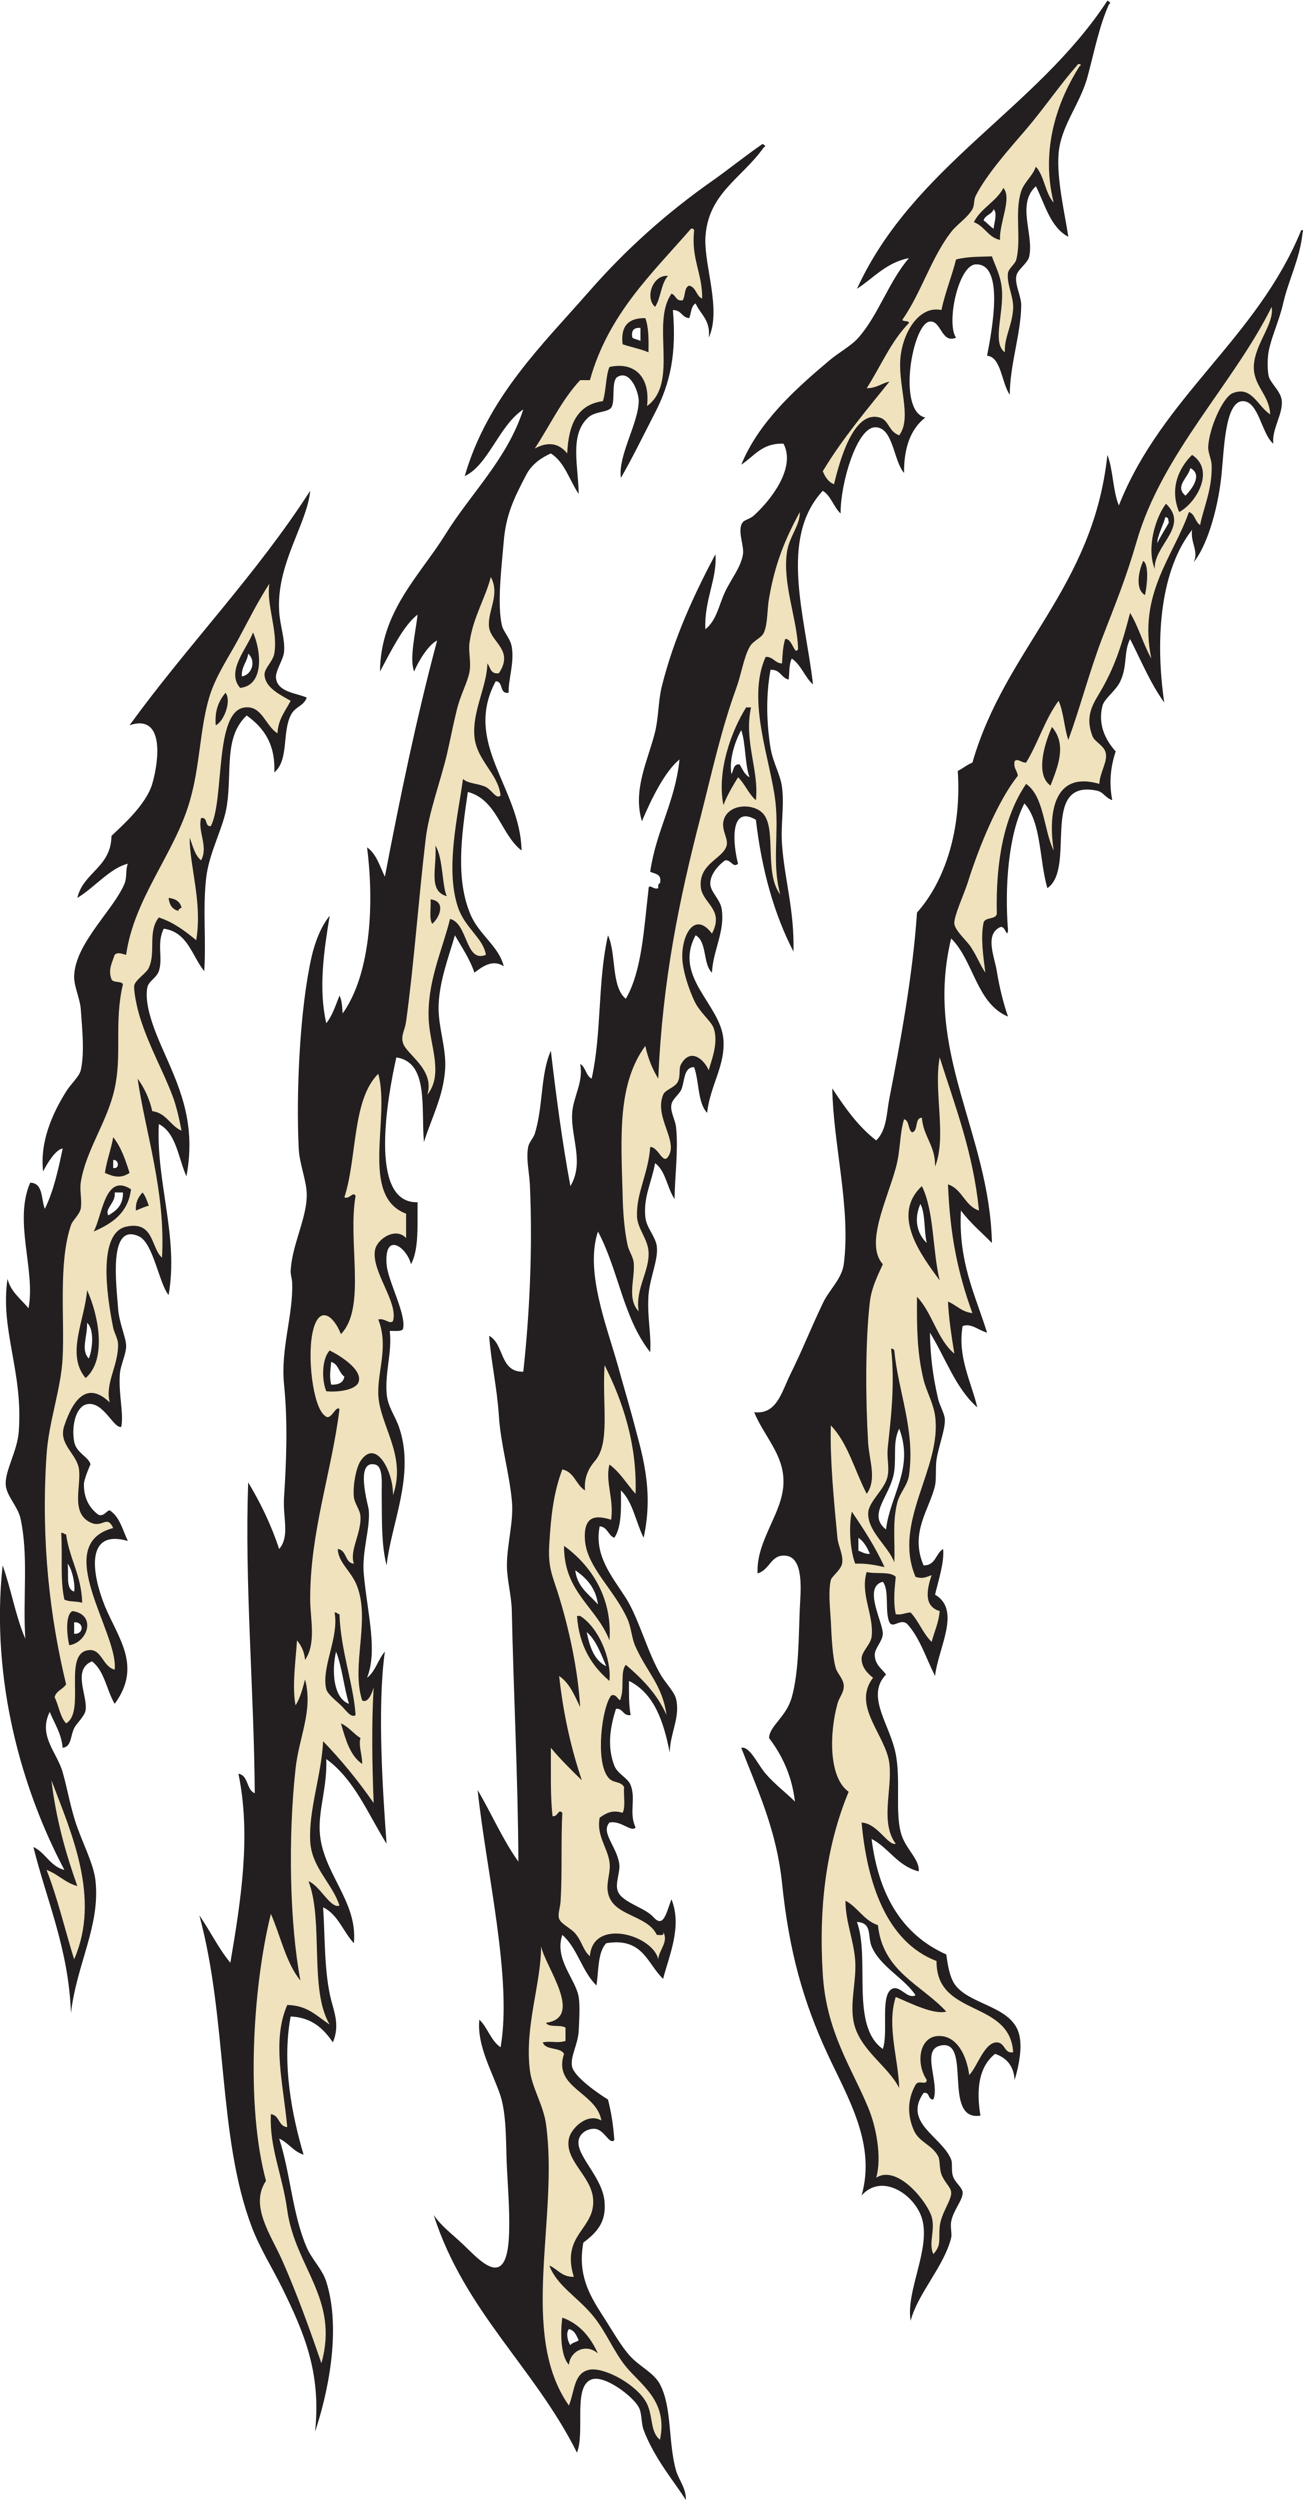 <?xml version="1.0" encoding="UTF-8" standalone="no"?>
<svg
   xmlns:dc="http://purl.org/dc/elements/1.1/"
   xmlns:cc="http://creativecommons.org/ns#"
   xmlns:rdf="http://www.w3.org/1999/02/22-rdf-syntax-ns#"
   xmlns:svg="http://www.w3.org/2000/svg"
   xmlns="http://www.w3.org/2000/svg"
   viewBox="0 0 512.333 982.467"
   height="982.467"
   width="512.333"
   xml:space="preserve"
   id="svg2"
   version="1.1"><defs
     id="defs6" /><g
     transform="matrix(1.333,0,0,-1.333,0,982.467)"
     id="g10"><g
       transform="scale(0.1)"
       id="g12"><path
         id="path14"
         style="fill:#231f20;fill-opacity:1;fill-rule:evenodd;stroke:none"
         d="m 914.938,5923.44 c -8.645,-97.21 -100.079,-215.28 -91.442,-354.96 2.156,-41.76 17.996,-82.8 14.399,-120.24 -2.157,-23.04 -26.641,-56.88 -23.758,-77.04 5.039,-43.2 65.519,-44.64 90.722,-57.61 -10.086,-26.64 -34.562,-25.2 -47.523,-52.55 -25.203,-50.4 -5.039,-132.49 -48.238,-167.76 3.597,87.11 -33.844,133.2 -81.364,167.76 -67.679,-63.36 -43.199,-163.44 -58.32,-264.24 -9.359,-66.96 -54,-138.96 -61.918,-220.32 -9.359,-92.16 0.723,-174.96 -5.039,-269.28 -36.719,45.35 -48.242,115.2 -119.523,125.28 -21.594,-43.93 -1.442,-86.41 -14.399,-125.28 -7.195,-20.16 -30.238,-29.52 -33.84,-47.52 -10.082,-51.13 20.879,-126.72 43.2,-177.84 46.082,-105.84 102.96,-215.28 72.003,-379.44 -24.484,54.72 -29.523,127.44 -81.363,154.08 -8.637,-172.09 59.043,-331.21 28.805,-504 -27.363,31.68 -45.363,153.36 -87.125,172.79 -91.442,42.48 -66.957,-141.11 -61.918,-211.68 2.879,-43.19 23.043,-84.96 23.758,-110.15 0.722,-25.21 -17.282,-57.6 -18.719,-86.41 -3.602,-59.75 12.238,-115.19 4.32,-153.36 -23.043,-5.04 -52.558,76.33 -100.801,66.97 -31.679,-5.76 -46.8,-61.21 -38.16,-110.16 5.762,-33.84 43.922,-45.36 48.243,-67.69 -0.723,0.73 -19.442,-44.63 -19.442,-57.59 -0.719,-48.25 22.317,-75.6 43.203,-90.73 19.438,-7.19 27.36,23.05 38.156,9.37 25.204,-19.45 33.84,-56.16 48.239,-86.41 -125.278,36.01 -107.281,-94.31 -67.68,-192.23 39.606,-95.04 110.16,-177.12 28.805,-288 -23.762,40.32 -30.239,97.92 -66.965,125.28 -59.035,-24.48 -12.234,-101.52 -18.719,-144 -2.879,-18 -26.637,-38.17 -33.84,-53.28 -11.515,-23.04 -7.203,-54.01 -33.836,-57.6 -4.324,43.92 -24.484,72 -38.164,105.84 -35.277,-70.57 22.325,-120.24 38.164,-177.84 14.399,-50.4 23.758,-108.72 43.2,-162.73 18.718,-51.83 47.515,-108.71 53.281,-154.07 15.84,-134.64 -55.442,-248.4 -72.004,-393.12 -7.203,190.07 -71.277,329.76 -110.879,489.59 36,-16.56 48.961,-56.87 91.441,-67.67 C 67.496,2088.71 -28.984,2412.71 7.734,2755.44 32.934,2686.32 45.898,2604.95 74.695,2539.43 c -7.918,117.37 10.078,245.52 -14.398,354.96 -7.918,34.57 -40.32,65.52 -43.203,96.49 -4.316,41.03 33.844,100.08 38.16,158.4 13.684,177.12 -55.441,299.52 -33.113,450.72 10.078,-38.89 39.598,-59.04 61.918,-86.41 21.593,110.88 -44.645,256.33 5.039,370.09 38.882,-0.72 31.679,-48.25 43.199,-77.04 25.199,51.11 39.598,114.48 52.562,177.84 -20.164,-2.88 -44.644,-41.77 -57.601,-67.68 -10.078,84.24 25.199,167.75 67.68,235.44 13.679,22.31 38.16,43.19 43.199,62.64 12.238,51.83 3.601,128.16 0,182.16 -2.883,31.67 -20.157,65.51 -19.442,95.76 2.883,97.2 118.082,196.56 149.039,273.6 7.204,19.44 2.164,39.6 9.36,57.6 -51.84,-12.24 -98.637,-70.56 -149.035,-100.8 17.996,76.32 99.359,89.28 100.796,182.87 26.645,25.93 101.52,90 120.243,153.36 20.879,72.01 35.277,207.37 -66.965,172.81 171.363,236.15 372.965,442.8 532.805,691.2 z m 2522.152,-77.76 c 12.25,0 7.93,-11.52 10.8,-15.84 -4.32,-8.64 -30.96,-51.13 -33.83,-60.48 -2.89,15.84 20.88,61.2 23.03,76.32 z m 74.16,144.71 c 37.44,-19.43 3.61,-62.64 -14.39,-81.35 -33.13,27.36 7.93,52.56 14.39,81.35 z M 2714.94,3821.04 c 15.12,-28.8 10.08,-79.2 18.71,-115.2 -29.51,28.79 -38.16,71.27 -18.71,115.2 z m -62.64,-662.41 c 44.63,-116.64 -26.64,-195.11 -38.88,-297.35 -57.6,45.36 15.12,99.36 24.47,172.79 5.76,49.69 -4.32,84.25 14.41,124.56 z M 2532.05,2836.8 c 15.84,-10.8 25.92,-28.09 33.85,-47.52 -15.12,-0.73 -23.05,5.76 -33.85,9.35 0,12.96 0,25.92 0,38.17 z m -4.32,-1132.56 c 46.08,-2.16 30.96,-42.48 43.21,-72 24.47,-59.04 96.48,-93.61 129.59,-144.01 -23.75,-12.96 -44.63,28.8 -67.68,19.45 -38.16,-15.84 -11.52,-128.88 -28.79,-177.84 -96.48,67.68 -36.72,266.4 -76.33,374.4 z m 403.21,5049.35 c 12.24,-12.23 0.72,-41.75 0,-57.59 -11.53,7.2 -18.73,17.28 -29.51,24.48 4.31,16.56 24.47,17.27 29.51,33.11 z M 2186.46,5217.84 c 13.68,-40.32 10.08,-98.64 24.48,-138.96 -15.12,7.92 -20.88,24.48 -29.51,38.16 -18.73,1.44 -17.29,-18 -23.77,-28.8 -7.93,41.76 10.8,97.92 28.8,129.6 z m -489.6,-2476.8 c 33.12,-23.04 60.48,-51.84 66.95,-100.81 -25.92,30.25 -61.19,50.41 -66.95,100.81 z m 33.84,-182.16 c 28.07,-24.49 41.76,-64.08 57.6,-100.8 -35.28,17.27 -48.96,56.87 -57.6,100.8 z M 1678.14,503.996 c 16.56,-3.605 22.31,-18.723 28.8,-33.117 -7.21,-5.762 -20.16,-6.484 -24.48,-14.402 -7.2,10.078 -14.4,35.281 -4.32,47.519 z M 1889.1,6403.68 c 0,-12.97 0,-25.93 0,-38.88 -6.48,5.04 -18,5.04 -23.76,10.08 -4.32,20.88 4.32,30.24 23.76,28.8 z M 976.855,3355.2 c 21.602,-5.77 22.321,-31.68 38.885,-43.21 -2.88,-17.99 -17.283,-24.47 -38.885,-23.76 -5.757,25.93 -2.16,40.32 0,66.97 z m 14.399,-853.92 c 18.006,-46.08 23.046,-105.13 38.156,-154.08 -45.351,16.56 -51.832,94.32 -38.156,154.08 z M 732.055,5443.2 c 24.484,-21.6 10.8,-62.64 -18.719,-66.97 -1.441,30.25 15.84,41.77 18.719,66.97 z M 333.895,3950.64 c 16.558,2.16 20.164,-27.36 0,-23.76 0,7.92 0,15.83 0,23.76 z m 4.324,-95.76 c 8.636,0 16.554,0 24.476,0 0.723,-38.17 -20.16,-54 -43.199,-67.68 -11.516,20.88 23.039,37.43 18.723,67.68 z M 256.855,3470.4 c 22.321,-18.72 15.84,-79.92 5.04,-105.13 -24.477,25.21 -3.598,64.81 -5.04,105.13 z m -57.597,-709.92 c 14.398,-16.56 23.039,-63.36 19.437,-82.08 -26.64,7.2 -14.398,53.28 -19.437,82.08 z m 19.437,-172.8 c 29.524,2.16 29.524,-36 0,-33.84 0,11.51 0,22.31 0,33.84 z m 3047.765,4780.8 c 5.75,-2.16 12.23,-8.64 5.04,-10.09 -28.8,-64.07 -41.75,-132.47 -62.65,-210.95 -21.58,-83.52 -79.9,-146.88 -86.39,-230.4 -5.76,-77.04 18.71,-177.12 28.79,-244.8 -53.28,28.08 -68.4,95.04 -95.76,149.03 -57.6,-53.27 -5.74,-140.39 -19.44,-206.64 -4.31,-20.88 -34.55,-38.15 -38.16,-57.59 -5.04,-25.93 14.41,-59.04 14.41,-86.4 -0.72,-84.24 -33.12,-172.8 -33.84,-264.24 -24.48,36 -25.2,111.6 -66.96,115.2 13.68,71.28 53.29,273.6 -33.84,269.28 -51.12,-2.88 -87.13,-174.24 -57.6,-216 -43.2,-18.72 -43.2,50.39 -77.05,47.52 -51.12,-3.61 -97.91,-264.96 -13.67,-282.97 -42.48,-33.11 -63.36,-87.83 -62.64,-163.43 -31.68,36 -31.68,136.79 -86.41,134.64 -53.28,-2.16 -101.52,-165.6 -100.8,-254.16 -20.88,19.44 -28.06,51.84 -52.56,66.96 -130.31,-141.12 -51.83,-370.08 -28.79,-570.96 -24.49,21.6 -35.29,58.32 -62.65,76.31 -9.36,-17.99 -6.47,-49.67 -9.36,-61.91 -22.32,5.03 -23.75,30.23 -53.28,28.8 -13.67,-74.16 -12.22,-154.8 0,-230.41 7.21,-43.19 28.81,-77.75 33.85,-115.19 7.21,-55.45 -4.32,-113.76 0,-168.48 7.21,-103.69 36.72,-193.69 33.83,-316.8 -56.88,110.16 -93.6,239.75 -110.88,388.79 -80.63,46.8 -66.23,-79.2 -52.56,-129.59 -15.12,-13.68 -20.16,12.24 -38.14,10.08 -20.18,-14.4 -43.21,-40.33 -43.93,-67.68 0,-25.93 29.51,-46.81 33.83,-76.32 10.1,-65.53 -25.92,-122.4 -28.79,-187.2 -27.36,25.2 -13.69,91.44 -48.24,110.16 -66.96,-123.84 74.16,-203.04 82.09,-307.44 5.74,-77.05 -38.17,-132.48 -48.25,-216.01 -28.08,29.53 -23.04,92.17 -38.16,134.65 -31.68,0.72 -27.36,-42.48 -38.16,-66.96 -7.21,-14.4 -26.64,-28.08 -28.81,-43.2 -4.32,-20.88 11.52,-44.65 13.69,-67.68 7.21,-67.69 -4.32,-147.61 -4.32,-210.97 -22.32,32.41 -25.92,82.81 -57.6,105.84 -10.8,-59.03 -34.57,-99.36 -28.8,-158.39 2.88,-32.4 29.51,-56.17 33.84,-86.4 5.04,-39.6 -20.16,-91.44 -24.48,-144 -4.32,-65.53 8.64,-114.48 5.03,-168.48 -79.91,100.8 -92.87,240.47 -154.08,355.68 -38.87,-116.64 25.21,-276.48 58.32,-393.84 13.69,-49.69 28.81,-100.8 43.21,-153.36 26.64,-102.25 64.8,-211.68 33.12,-355.68 -23.05,46.07 -31.68,105.84 -66.96,139.68 0.72,-54 2.16,-108 -19.45,-139.68 -18.71,7.2 -19.43,31.68 -43.19,33.84 -17.28,-86.4 37.43,-149.05 77.04,-210.96 38.87,-61.2 64.08,-162 105.12,-230.4 15.11,-23.76 38.88,-48.24 43.2,-67.69 12.95,-54.71 -18.01,-100.8 -18.73,-158.39 -17.99,92.87 -46.08,174.96 -120.23,211.68 0,-36 -0.72,-72.01 5.04,-100.81 -23.76,-2.88 -21.6,20.17 -43.21,18.72 -19.43,-59.75 -25.2,-115.19 -5.04,-167.75 10.08,-25.2 39.61,-35.28 48.25,-57.61 15.84,-41.03 -5.76,-81.36 14.4,-124.56 -11.52,-15.84 -43.2,21.6 -77.04,14.41 -25.92,-29.53 20.16,-68.4 28.8,-120.25 4.32,-24.47 -12.96,-58.32 -4.33,-81.35 11.53,-33.84 80.65,-48.96 105.13,-77.05 29.52,-33.11 37.43,10.08 53.27,52.56 33.12,-81.35 -8.64,-169.91 -24.48,-234.71 -46.79,43.92 -59.03,123.12 -167.75,105.11 -25.2,-25.91 -22.32,-79.91 -28.8,-124.56 -42.48,40.33 -56.16,110.17 -100.8,149.04 -24.49,-72 38.88,-128.87 48.24,-182.87 4.31,-26.65 1.44,-71.29 0,-100.81 -2.17,-39.6 -25.92,-76.32 -19.44,-105.11 7.2,-30.25 76.31,-78.48 105.84,-96.49 9.36,-35.99 15.84,-76.32 18.71,-119.51 -14.39,-15.84 -29.51,31.68 -57.59,33.11 -18.72,1.45 -43.21,-10.8 -47.52,-33.11 -9.36,-45.36 71.28,-109.444 76.32,-182.882 4.32,-55.441 -17.28,-85.683 -62.65,-119.519 -16.55,-92.16 15.13,-150.481 57.61,-216.008 28.07,-43.191 54.71,-91.433 82.08,-120.234 27.36,-29.52 68.4,-47.52 86.4,-81.356 36,-68.41 23.75,-170.644 47.52,-254.883 9.35,-29.523 30.23,-52.559 28.79,-86.398 -29.51,48.234 -92.87,121.68 -124.55,206.641 -7.92,21.593 -4.32,48.23 -14.4,66.953 -16.56,31.679 -100.08,95.761 -138.96,82.082 -56.16,-20.156 -18.72,-154.082 -43.21,-215.996 -124.55,249.832 -331.91,416.875 -422.63,700.554 23.76,-33.836 49.68,-51.836 86.39,-86.394 46.81,-43.926 123.12,-133.926 134.65,9.355 5.04,65.516 -1.44,144.727 -5.04,216.004 -3.6,65.521 0,151.911 -18.72,211.681 -23.04,69.83 -70.56,147.6 -62.65,225.36 24.49,-23.04 33.84,-61.92 62.65,-81.36 35.28,200.16 -42.48,519.12 -67.68,758.16 41.04,-69.12 74.16,-146.89 120.24,-210.96 -1.44,251.28 -14.4,499.68 -19.44,738.72 -0.72,45.35 -14.4,90.72 -14.4,134.64 0,64.79 20.88,129.6 14.4,192.24 -7.92,82.8 -33.12,166.32 -38.16,249.12 -5.76,84.96 -22.32,154.08 -28.8,235.44 45.36,-23.76 30.23,-107.29 100.8,-105.84 18,162.71 28.08,358.56 19.43,552.24 -2.15,37.43 -11.51,75.6 -5.04,110.15 2.16,13.69 15.13,25.93 19.45,38.89 25.2,80.64 16.55,176.4 47.52,244.8 15.84,-136.08 33.84,-270.72 57.6,-398.89 41.04,68.41 2.15,141.84 5.04,211.68 2.16,51.13 34.55,94.32 23.75,148.32 16.57,-8.63 16.57,-34.55 33.85,-43.2 30.24,135.37 17.28,285.85 48.24,422.65 25.2,-54.72 8.64,-151.2 52.56,-187.2 47.52,81.36 53.28,205.92 66.96,321.84 0,21.6 14.4,-2.16 28.8,4.32 0,7.2 -0.72,13.68 5.04,14.4 6.48,28.08 -15.12,27.35 -28.81,33.83 17.29,121.68 73.44,204.49 86.41,331.21 -43.21,-35.28 -82.8,-115.92 -110.88,-182.16 -28.08,92.88 18,179.27 38.88,263.51 10.08,41.76 9.36,88.57 18.72,129.61 36.71,149.76 99.35,280.8 159.12,393.83 6.48,-70.55 -33.85,-136.07 -29.51,-221.03 33.82,27.35 39.58,71.28 58.32,110.87 15.84,34.57 46.07,70.57 52.55,110.16 3.6,24.48 -13.69,60.49 -5.04,86.41 5.75,17.28 21.59,13.68 38.15,28.8 48.96,44.63 123.85,139.67 86.41,210.96 -64.09,2.15 -86.41,-37.44 -124.56,-61.92 51.84,126 158.4,221.76 259.2,306.72 28.79,24.48 64.07,42.48 86.39,67.68 59.04,66.96 89.28,164.88 149.04,234.71 -67.67,-13.67 -104.39,-59.03 -153.36,-90.71 166.33,362.88 529.2,529.2 738.73,849.6 z m 571.68,-676.8 c 7.91,1.44 9.36,-5.04 4.32,-5.04 -7.21,-77.76 -41.03,-138.96 -57.6,-210.96 -11.52,-51.13 -35.29,-99.36 -43.2,-144 -2.89,-18 -3.61,-47.52 0,-67.68 3.59,-21.6 34.55,-44.64 38.87,-72 5.76,-41.04 -30.24,-87.12 -24.48,-129.6 -34.55,26.64 -43.2,127.44 -91.44,125.28 -51.84,-2.88 -53.98,-145.44 -61.91,-221.04 -11.53,-106.56 -45.36,-210.24 -82.07,-254.16 16.54,31.68 -10.1,59.04 -4.34,95.76 -90.7,-114.49 -110.88,-312.48 -82.07,-509.04 -40.33,55.43 -68.4,123.84 -100.8,187.2 -19.44,-38.88 -7.21,-78.49 -28.81,-124.56 -12.95,-28.09 -46.8,-50.4 -52.56,-72 -14.39,-54.72 8.65,-101.52 38.89,-134.64 -13.67,-41.76 -20.88,-88.56 -10.08,-144 -25.2,10.07 -24.49,24.48 -48.24,28.8 -167.03,31.68 -56.88,-229.68 -143.28,-288 -23.75,82.08 -17.29,194.4 -67.68,249.84 -48.24,-92.88 -58.32,-251.28 -48.24,-374.4 -4.32,-25.92 -7.21,16.56 -23.77,9.36 -45.35,-22.32 -16.54,-85.68 -9.36,-129.6 7.93,-49.68 20.88,-99.36 33.13,-133.92 -93.6,38.88 -100.8,164.16 -167.76,230.4 -81.36,-336.24 113.03,-572.41 120.24,-897.84 -30.96,31.68 -64.81,59.76 -91.45,95.76 -7.91,-153.37 42.48,-248.4 77.05,-360.01 -24.49,6.49 -46.81,28.81 -72.01,19.45 -15.84,-90.73 25.92,-165.6 43.21,-239.76 -64.09,56.15 -93.6,146.15 -139.69,220.31 1.44,-68.39 7.93,-125.99 24.49,-196.55 4.32,-18.01 17.99,-41.04 19.43,-57.61 2.17,-30.23 -17.98,-78.47 -24.47,-120.23 -3.61,-27.36 0,-54.72 -4.32,-76.32 -15.84,-69.84 -75.6,-138.24 -33.84,-235.44 35.99,-0.72 35.27,35.27 57.59,48.23 4.32,-38.15 -14.39,-94.31 -23.75,-134.63 78.48,-45.37 8.64,-158.4 0,-239.76 -26.64,52.56 -44.64,112.31 -82.09,153.36 -20.87,18 -41.75,-15.12 -52.55,5.04 -14.4,32.4 0.72,93.6 -19.44,119.52 -59.76,-15.12 0.73,-119.52 0,-153.36 -0.72,-23.04 -24.49,-42.48 -23.77,-62.65 0.73,-30.23 23.05,-41.76 33.13,-57.6 -56.88,-59.04 2.17,-135.36 24.47,-215.99 23.77,-85.69 -2.15,-197.29 23.77,-263.53 15.12,-38.87 51.84,-68.39 48.24,-100.8 -62.63,15.84 -87.85,69.12 -138.96,95.77 20.88,-166.33 90.72,-282.97 220.31,-340.56 4.34,-31.68 9.38,-63.36 23.77,-86.4 42.48,-64.08 174.24,-64.08 192.25,-154.08 7.18,-33.12 0,-82.8 -14.42,-129.6 -2.87,42.48 -24.47,65.52 -57.6,77.04 -48.24,-38.16 -56.15,-105.13 -43.2,-182.17 -115.19,-18 -21.6,231.85 -120.23,205.93 -54.73,-14.4 0.72,-110.16 -18.71,-158.41 -17.29,-0.71 -9.38,23.05 -28.81,19.44 -61.92,-88.55 54.72,-128.87 81.36,-196.56 4.32,-10.799 0,-32.389 5.04,-48.229 5.76,-19.445 28.07,-33.847 28.79,-48.242 1.45,-22.328 -28.06,-53.285 -33.83,-86.41 -2.89,-16.551 2.88,-37.43 0,-47.516 -20.17,-83.515 -98.65,-164.16 -119.53,-244.796 -15.11,87.843 60.49,213.117 33.13,302.402 -21.6,69.836 -118.09,134.641 -177.83,66.953 42.48,150.488 -37.45,282.248 -100.8,417.608 -70.57,152.64 -113.05,300.24 -133.93,503.99 -16.56,156.25 -70.57,270 -120.24,398.17 24.48,6.47 48.95,-49.68 72,-76.32 26.64,-30.97 61.91,-57.61 86.4,-82.08 -9.37,78.48 -38.88,137.52 -76.32,187.2 0.72,35.99 50.41,61.2 66.95,120.24 21.6,76.32 20.17,185.04 23.77,264.24 2.17,46.07 13.67,149.76 -43.21,153.36 -43.2,2.88 -43.92,-41.04 -81.36,-52.56 -5.04,97.92 75.6,178.55 76.33,268.55 1.44,82.09 -56.88,134.65 -86.41,206.65 65.53,-6.48 79.2,54.71 105.84,110.15 38.16,77.04 58.32,131.05 96.48,210.97 18.01,38.88 56.18,72 61.92,115.2 21.6,164.88 -31.68,356.39 -33.83,518.4 37.44,-56.88 76.31,-112.32 129.59,-153.36 31.68,30.96 30.25,81.35 38.89,124.56 31.68,162.72 68.39,357.12 81.36,547.2 83.52,93.59 131.76,246.23 120.24,417.6 15.11,7.2 26.64,18 43.2,24.48 97.19,337.68 356.39,513.35 398.16,907.2 17.27,-43.92 15.84,-105.84 33.83,-149.05 127.44,321.85 407.52,491.77 537.85,811.45 z M 2249.1,6945.84 c 5.04,-1.45 12.23,-8.64 4.32,-9.36 -65.53,-92.89 -167.05,-136.8 -172.79,-269.28 -2.9,-82.81 47.51,-210.97 10.07,-292.32 5.76,51.84 -24.49,68.4 -38.88,100.8 -13.68,-7.2 -12.97,-28.8 -18.71,-43.2 -22.33,1.44 -23.05,24.47 -48.25,23.75 10.8,-128.15 -7.2,-214.55 -52.56,-302.39 -34.57,-66.96 -66.25,-132.48 -100.8,-192.24 -9.37,64.8 51.84,161.28 52.56,226.08 0.71,24.48 -23.76,92.88 -61.93,72 -20.88,-11.52 -5.75,-73.45 -19.43,-91.44 -11.52,-14.4 -47.52,-10.08 -67.68,-28.81 -56.16,-51.11 -28.81,-144 -28.08,-225.35 -27.37,40.31 -41.04,93.6 -82.08,119.51 -27.36,-12.23 -55.45,-30.95 -72,-61.91 -36,-68.4 -60.48,-118.09 -66.96,-197.29 -6.49,-77.75 -20.16,-185.75 -5.04,-249.12 5.04,-18.71 25.19,-38.16 28.8,-62.63 7.92,-46.8 -10.8,-96.48 -9.36,-134.64 -28.8,-4.32 -14.4,33.84 -38.17,33.84 -97.92,-182.88 72.73,-313.93 76.33,-498.96 -61.92,48.23 -71.28,149.03 -158.41,172.8 -19.44,-131.76 -36.71,-259.92 9.36,-365.04 26.64,-58.32 82.81,-91.44 96.49,-149.04 -33.12,22.32 -64.8,-2.17 -86.4,-18.72 -14.4,41.75 -37.45,74.87 -57.61,110.16 -18,-63.36 -46.79,-136.09 -48.23,-210.96 -0.73,-61.92 23.04,-120.96 19.44,-182.88 -5.04,-81.36 -41.05,-146.16 -62.65,-216 -8.63,102.23 14.41,235.44 -81.35,249.84 -24.49,-109.45 -84.96,-431.28 62.64,-426.97 -0.72,-66.95 4.31,-138.96 -19.44,-182.87 -12.25,50.39 -79.2,97.92 -72,0 3.59,-49.68 59.75,-149.04 48.24,-191.52 -7.2,-7.92 -25.2,-4.32 -38.88,-5.04 7.2,-64.08 -13.68,-117.36 -9.36,-182.17 2.88,-43.19 25.91,-66.95 38.16,-105.84 45.36,-138.95 -24.48,-279.35 -38.16,-403.19 -15.12,59.76 -13.68,123.84 -14.4,206.64 -0.72,31.68 5.76,84.95 -19.45,90.71 -60.47,14.41 -20.16,-120.23 -18.72,-133.91 5.05,-55.44 -21.59,-123.13 -14.39,-192.24 10.8,-113.77 41.04,-223.2 9.36,-302.4 24.48,18 32.4,53.99 52.55,77.04 -23.03,-164.16 -5.75,-420.49 5.05,-566.64 -54.73,87.84 -95.05,190.08 -177.843,249.83 2.879,-82.08 -22.32,-144.71 -19.437,-211.68 5.753,-123.11 113.03,-205.19 100.8,-331.2 -31.69,33.85 -46.804,84.96 -90.722,105.84 5.757,-85.67 2.879,-192.23 23.757,-273.59 11.52,-42.48 24.485,-77.77 5.04,-124.56 -27.36,39.6 -61.196,73.43 -124.559,76.32 -26.637,-141.13 5.043,-295.2 38.164,-407.52 -30.246,9.35 -44.645,35.28 -72.004,47.52 33.121,-101.526 38.883,-223.205 81.363,-321.127 15.118,-35.274 46.079,-64.082 57.598,-100.801 45.363,-143.281 3.598,-333.359 -33.121,-442.078 18.723,175.683 -33.836,294.48 -96.481,422.644 -30.96,62.637 -66.957,118.801 -90.722,182.16 -100.078,264.962 -70.555,608.402 -154.074,917.272 31.675,-45.35 56.156,-97.19 91.437,-139.67 30.238,179.27 61.922,373.68 23.762,557.28 30.238,-5.04 23.035,-47.52 48.234,-57.61 -2.156,303.13 -30.238,622.08 -19.437,916.56 36.004,-59.75 67.679,-124.55 91.441,-196.56 32.402,38.89 10.078,91.45 14.399,153.36 6.48,102.25 11.519,216.73 0,331.2 -10.801,107.29 28.082,207.37 23.761,302.41 -0.718,11.52 -5.039,23.03 -4.32,33.83 4.32,76.33 46.082,150.49 47.523,220.33 0.715,43.2 -21.601,92.15 -23.761,139.68 -7.918,162 2.879,410.4 38.16,565.91 10.078,43.2 27.359,88.57 53.277,120.25 -16.558,-100.08 -33.84,-214.57 -10.078,-316.8 17.996,22.32 27.356,52.56 38.883,81.36 7.2,-12.96 7.92,-33.12 9.36,-52.56 78.48,109.44 95.04,307.44 72,489.6 27.35,-18.72 37.44,-55.44 52.55,-86.4 45.36,237.6 94.32,472.32 154.09,696.24 -23.05,-10.81 -53.29,-56.16 -67.68,-91.44 -15.12,37.44 5.04,118.79 10.08,167.75 -41.76,-31.67 -79.2,-109.43 -110.88,-167.75 1.44,177.11 117.36,282.95 192.24,403.2 75.6,122.39 182.88,222.48 230.4,369.36 -72,-47.52 -102.25,-163.44 -172.8,-196.56 67.68,233.28 228.24,385.91 369.35,547.2 108.01,123.11 228.97,231.12 365.05,326.16 47.52,33.84 95.76,72.71 144,105.84 v 0" /><path
         id="path16"
         style="fill:#efe2bd;fill-opacity:1;fill-rule:evenodd;stroke:none"
         d="m 3180.06,7181.27 c 8.63,1.44 10.08,-5.04 5.04,-5.04 -63.36,-98.63 -117.37,-242.64 -77.05,-403.19 -25.2,27.35 -27.35,78.48 -52.56,105.84 -9.36,-27.36 -33.83,-44.64 -43.19,-72 -20.17,-60.48 0.71,-141.84 -14.41,-201.61 -3.59,-13.67 -21.6,-25.19 -24.47,-38.87 -5.04,-33.12 16.56,-69.12 15.12,-105.13 -2.88,-51.84 -26.65,-84.95 -24.48,-129.59 -39.61,28.8 -0.72,118.8 -9.37,191.52 -4.32,38.16 -20.16,65.51 -28.79,91.43 -28.81,-1.43 -72.72,0 -105.84,-9.36 -12.97,-51.11 -31.68,-95.75 -43.2,-149.04 -62.64,13.69 -109.44,-59.03 -119.52,-129.59 -12.96,-85.68 35.28,-185.76 -5.04,-239.76 -32.4,12.24 -29.53,44.64 -57.61,52.55 -77.03,22.33 -117.35,-125.99 -134.63,-196.55 -17.29,6.48 -25.92,21.6 -33.13,38.16 57.6,95.76 128.17,179.28 196.57,264.23 -23.75,-5.04 -38.17,-19.43 -66.96,-19.43 41.04,64.08 72,138.96 124.55,192.24 -0.72,8.64 -16.56,2.88 -19.43,9.36 56.15,80.64 84.24,181.44 144,259.2 18.72,23.75 47.52,41.04 62.64,66.95 6.49,11.53 3.59,26.64 9.36,38.89 32.4,64.08 100.8,140.4 149.04,196.56 54,63.36 100.08,131.76 153.36,192.23 z m -307.44,-465.84 c 31.68,-11.51 41.76,-44.63 77.03,-52.55 -2.15,51.84 36.01,122.39 10.1,153.35 -21.61,-41.03 -66.25,-59.03 -87.13,-100.8 v 0" /><path
         id="path18"
         style="fill:#efe2bd;fill-opacity:1;fill-rule:evenodd;stroke:none"
         d="m 2038.14,6696 c 5.04,1.44 7.91,-0.73 9.36,-4.32 -9.36,-84.96 24.47,-126 23.75,-201.6 -17.99,7.2 -17.27,33.12 -38.14,38.16 -15.84,-5.04 -10.81,-30.96 -19.46,-43.2 -20.88,-3.6 -19.43,15.84 -33.12,19.44 -61.19,-87.84 23.04,-262.08 -71.99,-331.2 10.08,84.24 -35.28,131.76 -110.88,115.2 -11.52,-28.09 -9.36,-70.57 -19.44,-100.8 -76.33,-10.08 -101.52,-70.57 -105.12,-154.09 -29.53,36.73 -65.52,30.96 -95.76,14.41 44.64,67.68 79.92,144 133.91,201.59 9.36,0 19.45,0 28.8,0 54.01,194.41 182.88,313.93 298.09,446.41 z M 1932.3,6465.6 c 17.27,25.92 17.27,69.12 38.15,91.44 -44.63,4.32 -69.11,-64.08 -38.15,-91.44 z m -95.76,-110.17 c 24.48,-8.63 53.27,-13.67 76.32,-23.75 0.71,37.44 0.71,74.16 -9.36,100.8 -48.96,0.72 -73.45,-22.32 -66.96,-77.05 v 0" /><path
         id="path20"
         style="fill:#efe2bd;fill-opacity:1;fill-rule:evenodd;stroke:none"
         d="m 3751.02,6465.6 c 8.63,-49.68 -48.97,-108 -52.56,-172.81 -2.87,-59.75 45.35,-84.24 48.24,-144 -36.72,23.05 -54,84.96 -110.16,62.65 -28.81,-10.8 -69.84,-102.24 -72.73,-158.4 -0.7,-17.28 9.37,-36 10.1,-52.56 2.87,-71.28 -25.22,-131.05 -33.85,-177.84 -15.12,8.63 -15.12,33.12 -33.13,38.16 -46.79,-133.2 -150.47,-241.21 -110.88,-432.01 -23.75,41.77 -37.44,93.61 -62.63,134.65 -23.77,-90.73 -41.76,-149.76 -81.37,-221.04 -23.03,-41.04 -55.43,-78.48 -28.79,-144.01 6.49,-15.11 33.83,-26.63 38.17,-47.51 6.46,-25.92 -17.29,-57.6 -18.73,-91.45 -138.25,40.33 -150.49,-92.87 -134.65,-196.55 -30.24,61.92 -27.35,158.39 -81.35,196.55 -63.36,-93.59 -90,-223.19 -86.41,-383.75 -4.31,-16.56 -33.12,-8.64 -38.86,-24.48 -9.38,-44.64 -1.45,-96.48 5.03,-148.32 -17.28,25.91 -23.76,46.8 -43.2,76.32 -9.37,15.12 -46.09,47.51 -48.24,67.68 -2.17,20.87 28.09,86.4 38.87,119.52 33.84,108.72 90.72,244.8 148.32,316.8 -1.43,16.56 -13.67,21.6 -9.36,43.2 9.36,9.36 19.45,-5.04 33.85,-4.32 35.27,57.6 56.15,128.88 95.76,182.16 15.12,-33.13 16.56,-79.92 28.79,-115.2 35.29,96.48 62.64,203.04 100.8,302.4 38.16,98.64 69.84,175.67 100.8,282.95 74.88,259.2 285.84,464.4 398.17,691.21 z m -272.88,-604.8 c 48.95,25.2 107.99,122.4 38.15,168.48 -39.59,-38.89 -66.95,-99.36 -38.15,-168.48 z m -72.01,-167.76 c -3.59,69.84 103.69,125.28 33.13,192.23 -30.24,-39.59 -58.32,-128.87 -33.13,-192.23 z M 3377.34,5616 c 5.04,21.6 13.68,87.84 -5.04,100.8 -12.24,-25.92 -25.93,-82.8 5.04,-100.8 z m -278.65,-561.61 c 21.6,56.17 48.97,120.24 4.32,172.81 -17.99,-38.88 -52.56,-138.96 -4.32,-172.81 v 0" /><path
         id="path22"
         style="fill:#efe2bd;fill-opacity:1;fill-rule:evenodd;stroke:none"
         d="m 2359.26,5860.8 c 0.72,-40.32 -31.68,-72.01 -38.17,-119.53 -12.95,-93.59 30.24,-195.11 33.13,-283.67 -10.08,-23.76 -17.29,32.4 -38.17,28.8 -6.48,-20.17 -7.91,-46.08 -9.35,-72.01 -21.6,0.73 -25.2,20.16 -48.24,19.45 -57.6,-127.44 15.11,-306 28.81,-426.96 10.78,-96.49 -10.81,-183.6 14.39,-273.6 -51.13,66.24 -5.76,205.92 -57.6,244.8 -33.85,25.92 -100.08,18.72 -110.15,-28.8 -5.77,-27.37 15.11,-51.84 9.35,-72 -10.08,-38.16 -81.37,-51.85 -76.33,-120.24 3.6,-50.4 71.29,-66.24 33.13,-138.96 -54.01,72 -95.04,-13.69 -86.41,-86.4 4.32,-35.28 19.46,-79.92 33.85,-110.88 16.56,-36 49.67,-59.76 57.6,-81.37 15.84,-45.35 -9.36,-101.52 -14.4,-124.55 -13.69,31.68 -53.28,67.67 -81.36,18.71 -8.64,-14.39 -0.73,-34.55 -10.08,-52.55 -9.36,-18 -36.72,-22.33 -43.21,-38.16 -27.35,-66.24 46.8,-137.52 14.4,-182.88 -15.12,-23.76 -29.51,30.23 -52.56,28.79 -5.76,-80.63 -41.75,-135.35 -38.87,-205.91 2.16,-35.28 30.96,-64.8 33.84,-100.81 5.03,-57.6 -40.32,-111.59 -28.8,-177.83 -34.56,36.72 -12.24,90 -14.4,138.96 -0.72,21.6 -14.4,36.72 -18.72,57.6 -9.36,43.2 -13.68,100.8 -14.4,149.04 -5.04,170.64 -15.12,325.43 66.96,437.04 7.92,-36.72 20.88,-68.4 38.16,-96.49 12.25,285.85 60.47,523.45 125.27,773.29 33.85,133.2 61.21,258.48 105.12,378.72 14.41,39.6 21.6,89.28 38.89,120.24 10.08,19.44 35.27,25.91 42.48,43.2 11.52,25.2 9.35,71.27 15.12,100.8 17.28,101.52 46.79,173.52 90.72,254.16 z m -225.35,-864 c 11.5,30.24 27.34,56.16 43.18,82.08 20.18,-19.45 30.96,-48.96 52.56,-67.68 10.08,87.12 -36,174.23 -14.4,273.6 -4.31,0 -9.35,0 -14.39,0 -43.2,-69.12 -87.13,-187.2 -66.95,-288 v 0" /><path
         id="path24"
         style="fill:#efe2bd;fill-opacity:1;fill-rule:evenodd;stroke:none"
         d="m 1447.73,5669.28 c 28.81,-52.56 -11.52,-102.24 -5.03,-149.05 6.48,-43.91 74.16,-66.95 28.8,-134.63 -25.21,-3.6 -24.48,17.28 -33.84,28.79 -1.45,-68.39 -45.36,-141.84 -38.16,-216 6.48,-69.84 69.84,-108.71 77.04,-172.79 -11.52,-13.69 -25.2,15.11 -43.2,24.48 -21.6,10.8 -52.56,9.35 -67.69,23.76 -14.4,-107.28 -53.27,-264.96 -14.4,-379.45 21.61,-61.19 74.16,-90 82.09,-138.96 -61.2,-25.2 -52.56,92.89 -105.84,105.84 -22.32,-91.43 -69.84,-189.36 -62.64,-302.39 5.04,-74.16 43.2,-156.24 -4.32,-216 23.03,75.6 -63.36,119.52 -72,153.36 -6.49,21.6 5.76,36.72 9.35,62.64 23.77,174.24 36,353.52 57.61,537.12 9.36,79.2 42.48,166.32 62.64,249.84 10.08,43.2 18.72,89.28 28.8,129.59 10.08,44.65 32.4,82.81 38.16,115.21 5.04,29.52 -4.32,59.75 0,86.4 10.8,74.87 47.52,131.75 62.63,192.24 z m -129.59,-941.04 c -14.41,28.08 -10.8,113.76 -33.84,149.04 5.04,-64.08 -23.05,-133.92 33.84,-149.04 z m -43.2,-81.36 c 23.04,19.44 41.04,66.96 -5.04,72 2.15,-23.76 -5.04,-56.17 5.04,-72 v 0" /><path
         id="path26"
         style="fill:#efe2bd;fill-opacity:1;fill-rule:evenodd;stroke:none"
         d="m 794.695,5649.84 c -10.082,-61.93 25.918,-138.96 14.403,-206.64 -4.325,-23.04 -29.524,-43.2 -28.801,-61.93 1.441,-38.87 47.519,-59.75 77.039,-77.03 -15.117,-29.52 -36.723,-53.28 -38.879,-95.76 -35.277,21.6 -45.359,82.08 -95.762,76.32 -91.441,-9.37 -59.761,-270 -100.8,-349.92 -19.438,-2.17 -7.2,27.36 -28.797,23.76 -10.801,-38.17 22.316,-84.25 0,-124.56 -18.723,15.12 -24.481,43.2 -33.84,66.96 0.719,-87.84 38.16,-192.96 19.437,-302.4 -32.402,26.63 -66.238,52.56 -110.16,66.96 -33.84,-42.48 -7.922,-101.52 -29.515,-148.32 -6.485,-15.84 -41.04,-36.01 -43.204,-53.28 -1.441,-15.84 7.204,-61.92 17.282,-93.61 27.355,-87.11 68.394,-157.68 95.039,-228.95 10.082,-24.49 20.16,-66.24 27.363,-104.4 -33.844,14.4 -43.922,51.84 -86.402,57.59 -8.645,38.17 -23.762,69.12 -43.2,95.76 23.04,-159.12 82.797,-332.64 71.997,-527.75 -33.122,28.8 -23.036,109.43 -105.84,91.44 -82.078,-18.72 -59.035,-195.12 -38.16,-298.08 2.882,-14.41 13.683,-31.68 14.402,-47.52 1.437,-64.09 -39.602,-116.64 -24.481,-172.8 -63.363,61.2 -105.836,15.84 -133.918,-67.68 -19.445,-56.16 36.719,-82.08 43.2,-129.6 6.476,-51.85 -26.645,-132.48 38.156,-158.4 32.402,-12.25 44.644,24.47 62.641,-14.4 -185.758,-48.96 16.558,-309.6 4.324,-417.6 -36,9.36 -38.164,61.91 -76.324,57.6 -78.477,-7.92 -7.918,-181.44 -66.957,-216 -18,19.44 -21.602,53.27 -33.84,77.04 4.316,19.43 24.476,23.04 33.84,38.16 -46.801,193.68 -74.879,420.47 -57.602,676.79 6.48,99.37 43.199,193.68 47.523,288.01 5.754,113.76 -12.964,279.36 24.477,388.79 3.598,12.97 24.48,30.25 28.801,48.25 4.32,24.48 -3.602,54 0,77.04 14.398,95.03 79.203,180 100.082,277.92 22.316,100.8 -2.164,195.84 24.476,307.44 -5.757,10.08 -28.8,2.87 -33.84,14.4 -10.796,28.08 2.161,49.68 9.364,71.99 9.359,9.37 23.035,2.17 33.836,0 23.043,166.33 143.281,299.53 187.203,451.45 30.957,104.39 29.515,210.96 57.597,306.71 18.719,63.36 58.321,120.25 86.403,172.81 30.238,56.15 56.879,110.16 91.437,163.44 z M 708.297,5342.4 c 71.277,7.19 62.641,107.99 38.156,163.44 -17.996,-47.52 -80.637,-114.48 -38.156,-163.44 z m -72.004,-110.16 c 24.484,10.8 47.523,72.72 28.805,95.76 -18.719,-23.04 -32.403,-50.4 -28.805,-95.76 z m -110.156,-547.2 c 0.718,5.76 5.039,7.2 9.363,9.35 -4.324,18.73 -18.723,26.65 -38.16,28.81 2.156,-19.45 10.078,-33.84 28.797,-38.16 z M 309.414,3912.48 c 27.363,-12.25 47.524,-16.56 72.719,0 -12.235,38.88 -25.195,77.04 -48.238,105.12 -6.477,-36.72 -18.719,-66.96 -24.481,-105.12 z m -33.121,-172.8 c 54.723,23.76 101.523,54.71 110.16,124.56 -77.039,49.68 -84.234,-77.04 -110.16,-124.56 z m 124.562,61.92 c 12.961,5.04 24.481,10.8 38.165,14.4 -5.762,13.68 -9.364,28.8 -18.723,38.88 -11.524,-12.97 -20.883,-27.36 -19.442,-53.28 z m -148.32,-493.92 c 63.363,54.71 38.164,185.76 4.32,259.2 -6.48,-87.84 -63.359,-189.36 -4.32,-259.2 z m -62.637,-653.04 c 13.676,-7.21 36.719,-4.33 52.559,-9.37 -2.16,80.65 -37.441,128.89 -47.519,201.61 -6.481,0 -7.204,5.76 -14.403,4.31 4.324,-73.44 -3.597,-138.23 9.363,-196.55 z m 23.758,-33.84 c -22.316,-11.52 -15.84,-74.88 -9.359,-100.8 55.437,8.63 80.641,90.71 9.359,100.8 v 0" /><path
         id="path28"
         style="fill:#efe2bd;fill-opacity:1;fill-rule:evenodd;stroke:none"
         d="m 2771.82,4253.04 c 45.35,-144 98.63,-279.36 115.91,-451.44 -42.48,13.67 -48.96,63.36 -91.44,77.04 5.76,-147.6 28.81,-261.36 72.01,-379.44 -32.4,3.59 -46.8,23.76 -72.01,33.84 2.17,-48.24 10.08,-100.08 18.73,-153.36 -50.41,41.76 -64.81,120.23 -110.16,167.75 -0.72,-97.2 0.73,-167.75 19.44,-244.79 7.91,-33.13 28.08,-66.96 33.84,-105.84 21.61,-154.09 -126.71,-312.48 -57.61,-475.21 20.9,-6.47 29.53,-1.43 47.52,5.05 -15.12,-44.65 -23.03,-92.17 23.77,-105.84 -2.87,-34.56 -15.84,-60.49 -23.77,-90.72 -25.2,23.76 -38.15,61.2 -61.92,86.4 -15.84,0 -24.47,-7.93 -43.92,-5.04 -8.64,39.6 -2.15,86.39 0,110.15 -16.55,17.29 -59.75,7.21 -85.67,14.41 -20.17,-64.81 22.31,-128.17 14.4,-191.53 -3.6,-23.03 -28.09,-41.76 -29.51,-62.63 -0.73,-26.64 18.71,-46.09 33.82,-57.6 -64.08,-84.24 38.89,-169.2 48.25,-254.16 8.63,-77.04 -28.09,-172.08 18.71,-235.44 -23.03,-6.48 -53.99,60.48 -100.78,62.64 15.84,-174.96 71.99,-351.36 221.03,-408.24 -1.44,-166.33 216,-113.04 226.08,-268.56 -25.92,-6.48 -23.05,28.07 -48.25,28.8 -36.72,0 -56.87,-70.57 -81.34,-96.49 -7.93,59.77 -37.45,117.37 -91.45,115.21 -56.17,-2.16 -66.97,-79.92 -33.85,-129.6 -1.44,-18 -23.75,2.16 -33.12,-14.4 -21.58,-38.16 -26.62,-84.24 -5.04,-133.92 15.84,-36.01 53.28,-41.76 72.01,-77.04 5.76,-11.52 2.87,-34.563 9.36,-52.56 8.63,-23.761 28.08,-38.164 28.8,-53.281 2.15,-22.328 -29.53,-60.48 -33.84,-100.801 -3.6,-38.878 5.76,-54.003 -18.71,-81.359 -15.14,31.68 6.46,71.281 -5.06,110.156 -12.95,43.918 -100.78,154.805 -163.44,115.196 17.28,61.199 -0.7,151.929 -23.75,206.639 -48.24,116.64 -123.85,223.2 -133.93,393.85 -12.24,191.51 8.66,374.39 76.33,537.12 -58.32,41.04 -57.6,169.2 -33.12,259.2 5.04,19.44 19.43,33.11 18.71,53.28 -0.71,20.88 -18.71,35.27 -23.75,52.56 -9.36,33.11 -12.25,90 -14.4,138.95 -2.16,36.72 -7.93,87.85 0,120.25 2.15,10.08 29.51,29.52 33.11,48.24 5.04,24.47 -11.51,51.84 -13.67,76.32 -10.08,105.84 -22.33,230.4 -19.44,331.2 50.39,-51.85 70.55,-133.93 105.84,-201.6 30.24,42.48 7.91,96.47 4.32,149.04 -7.93,130.31 -8.65,298.8 5.04,417.6 5.04,41.76 23.75,78.48 38.16,110.16 -53.28,59.76 11.53,186.48 38.15,283.68 14.41,51.12 10.8,99.36 24.49,144 16.56,-4.32 10.8,-30.96 23.75,-38.88 19.45,5.04 6.48,42.48 28.81,43.2 4.31,-56.88 40.31,-81.36 38.88,-144 35.28,87.84 -5.03,221.76 13.68,321.84 z m 0,-657.36 c -21.61,87.84 -15.84,203.75 -52.56,277.91 -92.17,-85.68 -1.45,-204.48 52.56,-277.91 z m -153.36,-494.64 c -2.87,-28.8 5.04,-56.16 0,-81.36 -7.21,-40.32 -56.88,-74.88 -57.6,-110.88 -0.72,-54 58.32,-95.76 77.03,-144 2.89,59.75 -6.46,118.07 9.38,177.84 7.91,28.07 29.51,48.95 33.82,77.04 19.44,133.19 -31.68,246.96 -43.2,369.36 -1.43,3.6 -4.32,5.76 -9.35,5.03 12.24,-109.43 -2.17,-216.71 -10.08,-293.03 z m -95.76,-340.56 c 33.12,1.43 59.76,-4.33 86.4,-10.08 -27.36,59.76 -61.21,111.59 -96.48,163.44 -10.08,-46.09 -4.32,-116.64 10.08,-153.36 z m 0,-1171.44 c 3.59,-60.49 -15.84,-120.24 -5.04,-177.85 16.56,-84.24 100.8,-129.6 134.64,-196.55 -2.16,86.4 -37.44,183.59 -10.09,268.56 41.05,-17.28 111.6,-53.29 149.04,-43.2 -72.71,79.2 -187.19,117.36 -201.6,254.88 -41.76,13.67 -59.02,52.55 -95.74,72 0,-62.64 24.47,-115.2 28.79,-177.84 v 0" /><path
         id="path30"
         style="fill:#efe2bd;fill-opacity:1;fill-rule:evenodd;stroke:none"
         d="m 1115.82,4204.8 c 36,-132.48 -55.44,-360.72 82.07,-412.56 0,-23.76 0,-48.24 0,-72.01 -29.51,33.13 -84.23,-0.71 -91.44,-33.83 -12.95,-62.64 69.84,-155.52 52.57,-210.96 -10.8,-10.09 -22.32,9.36 -43.2,5.04 30.96,-79.92 -2.16,-149.04 0,-221.05 3.59,-91.43 84.96,-179.27 43.2,-297.35 2.87,62.64 -48.24,172.08 -95.76,100.79 -11.52,-17.27 -23.05,-67.67 -19.44,-105.84 2.16,-20.15 18.72,-38.15 19.44,-57.6 2.88,-48.95 -33.12,-100.8 -19.44,-138.95 -27.37,2.16 -20.16,40.32 -47.527,43.19 1.441,-41.03 41.047,-65.51 57.597,-110.88 38.16,-102.95 -18.71,-233.28 14.41,-335.51 16.56,-9.36 28.79,20.15 33.83,38.16 -6.48,-109.44 -4.31,-226.81 0,-340.56 -45.35,65.52 -95.04,126 -149.032,182.15 -5.039,-100.79 -42.485,-200.88 -38.16,-293.03 2.878,-78.48 65.515,-126 86.402,-191.52 -26.645,-10.09 -56.883,58.31 -91.442,71.99 45.356,-116.64 1.442,-321.83 62.637,-422.63 -37.437,23.76 -64.801,56.87 -125.277,57.59 -46.082,-105.84 -11.52,-231.83 0,-360 -26.645,2.16 -22.32,35.29 -48.238,38.17 -5.043,-97.21 33.835,-177.842 48.238,-282.959 23.758,-169.2 154.082,-261.368 100.801,-451.446 -33.844,98.641 -71.282,203.047 -115.204,302.403 -32.402,74.16 -97.917,162 -48.242,235.437 -59.754,220.325 -39.597,570.245 14.407,786.965 28.796,-65.52 44.636,-144.73 87.117,-196.56 -31.68,167.76 -36.723,420.47 -14.399,624.24 10.078,95.03 52.559,170.64 28.075,263.52 -7.196,-27.36 -14.399,-55.44 -28.075,-76.33 -10.8,56.89 0.719,133.2 4.317,191.52 12.242,-15.11 21.601,-32.4 23.758,-57.59 33.843,48.95 15.125,123.11 15.125,177.84 -0.723,198.72 64.082,378.72 86.402,561.6 -11.527,12.24 -25.203,-38.16 -43.203,-19.44 -35.282,25.19 -54,180.72 -33.84,254.88 18.723,70.56 59.762,40.31 81.353,-14.4 75.6,77.04 19.45,272.15 43.21,407.52 -7.92,14.4 -17.28,-10.8 -33.12,-4.32 38.15,116.64 22.32,287.27 100.08,364.32 z m -57.6,-907.2 c 10.08,35.99 -55.44,76.32 -85.685,91.44 -23.039,-23.77 -24.476,-85.68 -10.078,-120.24 33.836,-3.6 89.283,3.59 95.763,28.8 z m -95.763,-907.21 c 4.32,-15.84 32.402,-36.72 43.193,-47.52 15.84,-15.84 30.25,-38.15 43.21,-28.8 -5.76,90 -43.92,189.37 -47.52,297.37 -6.481,0 -7.203,6.48 -14.402,5.04 13.672,-73.44 -40.321,-163.44 -24.481,-226.09 z M 1068.3,2170.08 c 0,30.23 -11.52,53.28 -5.04,76.32 -20.88,12.96 -34.56,33.11 -57.61,43.2 13.69,-46.81 26.65,-95.04 62.65,-119.52 v 0" /><path
         id="path32"
         style="fill:#efe2bd;fill-opacity:1;fill-rule:evenodd;stroke:none"
         d="m 1783.26,3345.84 c 52.56,-104.4 96.47,-231.84 91.44,-379.44 -25.93,28.8 -45.36,63.36 -77.04,86.39 -12.96,-49.67 13.68,-101.51 5.04,-162.71 -40.32,12.24 -83.52,17.28 -77.05,-62.65 7.21,-79.2 87.13,-144.72 125.29,-230.4 11.52,-25.92 12.24,-56.87 23.76,-81.35 33.84,-75.6 79.21,-113.04 91.43,-201.61 -27.36,61.93 -71.99,107.29 -120.23,148.32 -16.56,-20.15 -4.32,-68.39 -14.4,-95.75 -2.88,-24.48 -10.8,14.4 -28.8,5.04 -26.65,-33.13 -47.52,-191.52 -9.36,-240.49 14.39,-19.43 35.28,-10.08 47.52,-28.8 -2.16,-24.47 5.04,-59.03 -4.32,-76.32 -30.97,9.37 -48.24,-0.72 -67.68,-14.39 -10.09,-51.84 22.32,-87.12 28.8,-129.6 5.04,-30.97 -10.8,-61.2 -4.32,-91.44 13.68,-70.56 115.92,-64.09 144,-124.57 7.91,0.73 23.75,-5.03 18.71,9.37 17.29,-30.24 -12.94,-54 -14.39,-81.37 -15.84,72 -192.96,123.13 -201.61,9.37 -20.15,16.56 -23.03,43.19 -43.19,66.96 -10.81,13.67 -43.2,28.8 -47.52,43.19 -5.04,13.69 3.59,33.84 4.32,53.29 5.04,80.64 0.72,181.44 5.04,259.19 -12.96,12.97 -12.24,-12.23 -28.8,-10.07 -7.2,61.92 -4.33,133.2 -5.04,201.6 28.07,-33.84 59.75,-64.81 91.43,-95.76 -31.68,93.6 -54.71,195.11 -66.95,307.44 30.23,-20.17 45.36,-56.89 61.91,-91.45 -5.75,104.41 -32.39,232.57 -66.95,340.57 -16.57,50.4 -28.8,76.32 -23.76,143.99 4.32,75.61 12.24,148.32 38.16,216.01 35.28,-7.21 40.32,-46.08 66.95,-61.92 -3.6,37.44 10.81,65.51 28.81,86.39 46.08,52.57 21.59,162.01 28.8,282.97 z m 14.4,-811.45 c 9.36,128.17 -56.16,222.49 -133.93,278.65 -0.71,-137.52 95.77,-179.28 133.93,-278.65 z m 0,-119.51 c 6.48,65.52 -31.68,156.96 -86.41,191.52 -2.87,0 -6.48,0 -9.36,0 6.49,-89.28 43.93,-147.6 95.77,-191.52 v 0" /><path
         id="path34"
         style="fill:#efe2bd;fill-opacity:1;fill-rule:evenodd;stroke:none"
         d="m 151.738,2121.84 c 57.598,-152.64 146.157,-346.32 66.957,-527.77 -27.355,87.84 -48.961,181.45 -81.359,263.53 33.84,-12.25 54.004,-37.44 90.723,-47.52 -33.844,95.76 -62.645,195.84 -76.321,311.76 v 0" /><path
         id="path36"
         style="fill:#efe2bd;fill-opacity:1;fill-rule:evenodd;stroke:none"
         d="m 1596.05,1632.24 c 12.97,-61.2 127.45,-209.53 14.4,-225.36 8.65,-15.12 43.93,-4.32 57.61,-14.4 0,-12.97 0,-25.93 0,-38.89 -25.2,-7.91 -38.88,0.73 -66.96,-4.31 7.92,-24.48 51.12,-12.96 62.63,-33.84 -33.83,-100.8 95.77,-112.32 110.16,-196.56 -42.47,24.48 -90,-24.49 -95.75,-53.28 -13.68,-64.08 65.52,-109.448 71.27,-177.123 7.93,-90.723 -95.75,-103.68 -56.87,-230.399 -36,-0.723 -47.52,23.035 -72,33.113 21.59,-59.031 83.52,-92.871 128.87,-148.32 37.45,-45.351 60.49,-104.394 96.49,-149.031 44.64,-54.727 125.27,-102.246 100.8,-216.008 -28.81,22.324 -20.16,67.688 -38.16,105.84 -27.36,55.441 -124.56,108.008 -168.49,100.801 -47.51,-8.633 -43.91,-59.754 -61.91,-105.84 -149.76,212.402 -28.8,555.129 -67.69,830.167 -7.91,56.15 -41.75,108 -47.52,158.4 -15.84,129.6 33.12,254.16 33.12,365.04 z m 82.09,-1233.361 c 3.6,41.035 51.12,64.078 85.67,33.113 -22.31,48.242 -53.27,87.121 -105.11,105.84 -5.77,-41.035 -5.77,-113.035 19.44,-138.953 v 0" /></g></g></svg>
